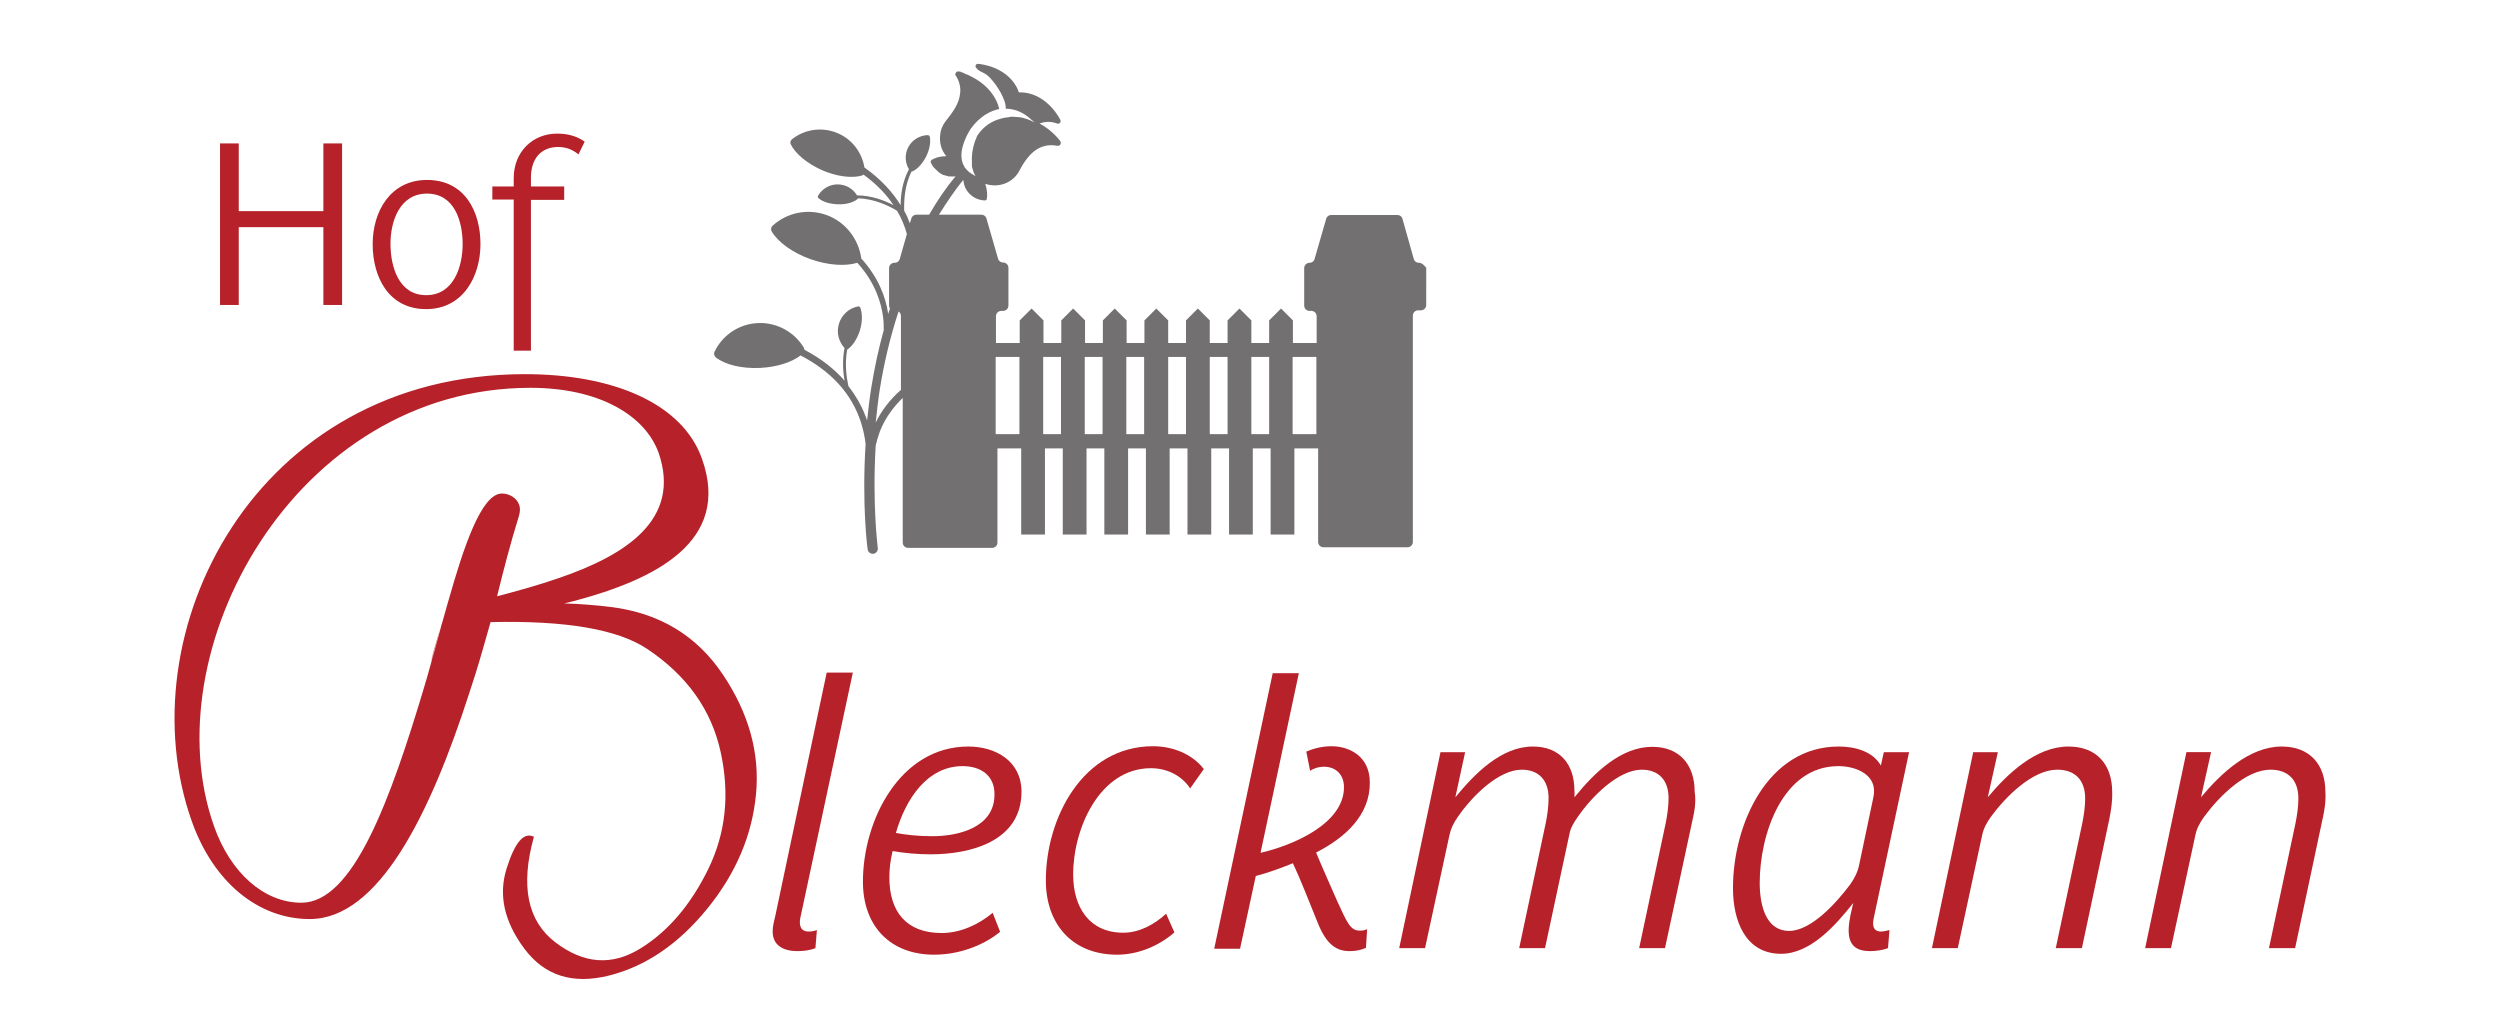 <?xml version="1.0" encoding="utf-8"?>
<!-- Generator: Adobe Illustrator 24.2.3, SVG Export Plug-In . SVG Version: 6.00 Build 0)  -->
<svg version="1.1" id="Ebene_1" xmlns="http://www.w3.org/2000/svg" xmlns:xlink="http://www.w3.org/1999/xlink" x="0px" y="0px"
	 viewBox="0 0 841.9 347.4" style="enable-background:new 0 0 841.9 347.4;" xml:space="preserve">
<style type="text/css">
	.st0{fill:#B6212A;}
	.st1{fill:#727070;}
</style>
<g>
	<g>
		<polygon class="st0" points="80.4,76.5 108.9,76.5 108.9,102.7 115.2,102.7 115.2,48.3 108.9,48.3 108.9,71.1 80.4,71.1 
			80.4,48.3 74.1,48.3 74.1,102.7 80.4,102.7 		"/>
		<path class="st0" d="M143.5,104.1c12.5,0,18.3-11.1,18.3-21.9c0-11-5.3-21.6-18-21.6c-12.4,0-18.3,10.7-18.3,21.6
			C125.5,93.2,130.8,104.1,143.5,104.1z M143.8,65.2c9.3,0,12,9.4,12,17c0,7.4-2.9,17.2-12.3,17.2c-9.3,0-12-9.7-12-17.3
			C131.5,74.5,134.6,65.2,143.8,65.2z"/>
		<path class="st0" d="M173,118.1h5.8V67.3H190v-4.5h-11.2v-3c0-5.9,3-10.3,9.2-10.3c2.8,0,5,1,6.8,2.5l2.1-4.3
			c-2.6-1.8-5.5-2.7-9.3-2.7c-8.2,0-14.6,6.1-14.6,15v2.8h-7.2v4.4h7.2V118.1z"/>
		<path class="st0" d="M287.2,226.5h-8.8l-17.3,81.9c-0.4,1.7-0.9,3.4-0.9,5.3c0,4.8,3.8,6.6,8.3,6.6c1.8,0,4.1-0.2,6.1-1l0.5-6.1
			c-1,0.4-1.9,0.5-2.8,0.5c-2.9,0-3.2-2.4-2.8-4.5L287.2,226.5z"/>
		<path class="st0" d="M326.1,251.4c-23,0-35.5,24.8-35.5,45.5c0,14.9,9.1,24.6,24,24.6c7.9,0,16.2-2.8,22.2-7.7l-2.5-6.4
			c-4.8,4-10.9,6.8-17.2,6.8c-12,0-17.6-7.3-17.6-18.7c0-2.6,0.3-5.8,1.1-8.9c3.9,0.7,8.5,1.1,12.8,1.1c13.5,0,30.6-4.4,30.6-21.1
			C344,256.4,335.4,251.4,326.1,251.4z M314,281.6c-5,0-9.2-0.5-12.3-1.1C305,269,312.3,258,324.2,258c6,0,10.8,3.1,10.7,9.6
			C334.9,278.6,322.9,281.6,314,281.6z"/>
		<path class="st0" d="M388.3,251.3c-23.6,0-36.1,24.1-36.1,45.2c0,14.7,8.9,25,24,25c7,0,14-2.9,19.3-7.5l-2.8-6.3
			c-3.9,3.6-9,6.4-14.4,6.4c-11.5,0-16.9-8.6-16.9-19.6c0-15.5,8.9-35.8,26.2-35.8c5.3,0,10.3,2.4,13.2,6.8l4.6-6.5
			C401.5,253.9,394.9,251.3,388.3,251.3z"/>
		<path class="st0" d="M461.3,263.5c0-8.9-7-12.2-12.9-12.2c-3,0-5.9,0.7-8.5,1.8l1.3,6.5c1.2-0.9,3-1.4,4.6-1.4
			c4.3,0,6.8,2.9,6.8,6.9c0,12.3-17.2,19.6-28.1,22.1l12.9-60.5h-8.8l-19.7,92.8h8.7l5.3-24.5c3.8-1,8.1-2.5,12.5-4.3
			c2.3,4.8,5.7,13.5,8.3,19.9c3,7.6,6.4,9.7,10.8,9.7c1.9,0,3.7-0.3,5.5-1.1l0.4-6.3c-0.8,0.4-1.6,0.5-2.4,0.5
			c-3.2,0-4.2-2.3-7.8-10.2c-2.1-4.8-5.1-11.5-7-16.1C453,282.1,461.4,274.5,461.3,263.5z"/>
		<path class="st0" d="M556.4,251.5c-10.5,0-19.5,8.7-26.1,16.9h-0.1c0.1-0.9,0-1.6,0-2.4c-0.1-8.8-5-14.6-14-14.6
			c-10.7,0-19.7,9.3-26.1,17.1l3.3-15.2h-8.3l-13.9,66h8.7l8.2-38c0.5-2.3,1.4-4.2,2.9-6.3c4.7-6.8,13.6-15.8,21.5-15.8
			c5.6,0,9,3.5,9,9.5c0,2.8-0.4,5.6-0.9,8.2l-9,42.4h8.7l8.3-38.8c0.4-1.9,1.4-3.5,2.8-5.5c4.7-6.8,13.6-15.8,21.5-15.8
			c5.6,0,9,3.5,9,9.5c0,2.8-0.4,5.6-0.9,8.2l-9,42.4h8.7L570,276c0.7-3,1.2-6.2,0.7-9.3C570.7,257.5,565.6,251.5,556.4,251.5z"/>
		<path class="st0" d="M642.9,253.3h-8.5l-1,4.5c-2.8-4.9-8.9-6.4-14.2-6.4c-23.9,0-35.6,26.1-35.6,47.7c0,10.7,4,22.1,16.2,22.1
			c10,0,18.5-9.8,24.3-17.1l-0.9,3.9c-1.5,7.3-0.8,12.3,6.5,12.3c2.2,0,4.6-0.4,6.1-1l0.5-6.1c-0.8,0.2-1.9,0.5-2.8,0.5
			c-2.8,0-3-2.2-2.5-4.5L642.9,253.3z M626.1,291.2c-0.5,2.5-1.6,4.6-3,6.6c-4.7,6.3-13.2,15.7-20.6,15.7c-7.5,0-9.9-8-9.9-16.2
			c0-16.2,7.6-39.3,26.5-39.3c5.9,0,13.4,2.9,11.8,10.4L626.1,291.2z"/>
		<path class="st0" d="M696.6,251.4c-11,0-20.6,9.2-27.2,17.1l3.4-15.2h-8.3l-13.9,66h8.7l8.2-38c0.5-2.4,1.5-4.2,3-6.3
			c5-6.8,14-15.8,22.3-15.8c5.9,0,9.4,3.4,9.4,9.7c0,2.6-0.4,5.4-0.9,8l-9,42.4h8.8l9.2-43.3c0.6-3,1.1-6.1,1-9.3
			C711.3,257.4,706,251.4,696.6,251.4z"/>
		<path class="st0" d="M783.1,266.7c0-9.3-5.3-15.3-14.7-15.3c-11,0-20.6,9.2-27.2,17.1l3.4-15.2h-8.3l-13.9,66h8.7l8.2-38
			c0.5-2.4,1.5-4.2,3-6.3c5-6.8,14-15.8,22.3-15.8c5.9,0,9.4,3.4,9.4,9.7c0,2.6-0.4,5.4-0.9,8l-9,42.4h8.8l9.2-43.3
			C782.8,273,783.3,269.9,783.1,266.7z"/>
		<path class="st0" d="M205.6,204.4c-4.7-0.6-9.9-1-15.6-1.2c1.1-0.3,2.2-0.5,3.3-0.8c27.5-7.3,53-20.1,43.1-47.9
			c-6.6-18.7-30-28.5-59.6-28.5c-91.4,0-134.6,87.6-112.2,150.6c7.3,20.6,22.5,32.9,39.7,32.9c23.2,0,40.5-35.1,53.7-76l2-6.2
			l0.1-0.3c1.8-5.7,3.4-11.6,5.1-17.5c25.2-0.6,42.8,2.4,52.7,9c13.5,9,21.7,20.6,24.8,34.8c3.1,14.2,1.7,27.3-4.2,39.4
			c-5.9,12-13.5,21-23,26.8s-18.9,5.1-28.4-2.1s-11.9-19.1-7.3-35.6c-3.4-1.7-6.4,1.8-9.2,10.7c-2.8,8.9-0.8,17.9,6,27
			c6.8,9.1,16.3,12.1,28.6,9c12.2-3.1,23.2-10.5,32.9-22.4c9.7-11.9,15.2-24.8,16.5-38.7c1.3-13.7-2.4-27.2-11.2-40.3
			C234.6,214,222,206.4,205.6,204.4z M148.4,211.5c-1,3.6-1.8,7-2.8,10v0.1l-0.3,1.2l-1.4,5c-0.2,0.8-0.4,1.5-0.7,2.3v0.1
			c-11.9,40-24.4,73.8-41.7,73.8c-12.6,0-23.9-10.1-29.4-25.7c-21-59,27.2-147.7,106.5-147.7c23.4,0,38.7,9.4,43.2,21.9
			c7.7,22.4-11,34.4-33.4,42.1c-6.9,2.4-14.1,4.4-21,6.2c2.2-9,4.6-18.2,7.4-27.2c0.4-1.5,0.4-2.6,0-3.7c-0.9-2.4-3.5-3.7-5.8-3.7
			c-6.9,0-12.9,18.2-17.9,35.8c-0.3,1.2-0.7,2.3-1,3.5l-1.3,4.6c0,0.1-0.1,0.1-0.1,0.2c0,0,0,0,0,0L148.4,211.5z"/>
		<path class="st0" d="M145.5,221.4c1-3,1.9-6.4,2.8-10l-2.9,10.1C145.5,221.5,145.5,221.5,145.5,221.4z"/>
		<path class="st0" d="M143.7,227.8l-0.7,2.3C143.3,229.3,143.5,228.5,143.7,227.8z"/>
		<path class="st0" d="M150.1,205.4l1-3.5C150.7,203.1,150.4,204.3,150.1,205.4z"/>
		<path class="st0" d="M145.5,221.5c-0.2,0.4-0.3,0.8-0.3,1.2L145.5,221.5z"/>
	</g>
	<g>
		<path class="st1" d="M477.9,88.5h-0.1c-0.8,0-1.5-0.5-1.7-1.3l-3.8-13.5c-0.2-0.8-0.9-1.3-1.7-1.3h-22.3c-0.8,0-1.5,0.5-1.7,1.3
			l-3.9,13.5c-0.2,0.8-0.9,1.3-1.7,1.3c-1,0-1.8,0.8-1.8,1.8v12.6c0,1,0.8,1.8,1.8,1.8h0.6c1,0,1.8,0.8,1.8,1.8v9h-8v-7.6l-4-4l-4,4
			v7.6h-6v-7.6l-4-4l-4,4v7.6h-6v-7.6l-4-4l-4,4v7.6h-6v-7.6l-4-4l-4,4v7.6h-6v-7.6l-4-4l-4,4v7.6h-6v-7.6l-4-4l-4,4v7.6h-6v-7.6
			l-4-4l-4,4v7.6h-8v-9c0-1,0.8-1.8,1.8-1.8h0.6c1,0,1.8-0.8,1.8-1.8V90.2c0-1-0.8-1.8-1.8-1.8c-0.8,0-1.5-0.5-1.7-1.3l-3.9-13.5
			c-0.2-0.8-0.9-1.3-1.7-1.3h-14.3c2.3-3.7,5.5-8.5,8.2-11.7c0.1,0.9,0.3,1.8,0.7,2.7c1.3,2.6,3.8,4.1,6.5,4.2
			c0.4,0,0.7-0.2,0.7-0.5c0.3-1.3,0.1-3.2-0.5-5.1c4.1,1.4,8.8,0,11.2-3.9c3-5.8,6.7-10.1,13.1-8.9c0.9,0.1,1.4-0.8,1-1.5
			c-0.4-0.6-2.9-3.8-7-6c1.8-0.7,3.8-0.8,5.9,0c0.7,0.3,1.4-0.4,1.1-1.2c-0.4-0.8-4.2-8.1-11.9-9.2c-0.8-0.1-1.5-0.1-2.1-0.1
			c-0.2-0.7-0.5-1.3-0.8-1.9c-3.8-6.8-11.9-7.6-12.9-7.7c-0.8-0.1-1.2,0.9-0.6,1.4c0.6,0.8,1.1,1,2.7,1.8c1.6,0.8,3.8,3.5,5.5,6.5
			c1.2,2.4,1.7,3.6,1.7,5.4c3.5,0,6.5,1.7,8.5,3.6c0.2,0.2,0.4,0.4,0.5,0.4c0.2,0.2,0.5,0.4,0.7,0.6c-1-0.5-2.1-1-3.2-1.3
			c-0.9-0.3-2-0.5-2.9-0.5c-0.5,0-0.9-0.1-1.3-0.1c-0.4,0-0.7,0-1.1,0.1c-0.1,0-0.1,0-0.2,0.1c-0.8,0-1.8,0.2-2.5,0.4
			c-0.1,0-0.2,0.1-0.3,0.1c-3,0.8-5.7,2.6-7.6,5.4c-0.2,0.3-0.4,0.6-0.5,1c0,0.3-0.2,0.4-0.3,0.7c-0.6,1.6-1.1,3.6-1.2,5.6
			c0,0.1,0,0.3,0,0.4c-0.1,0.1,0,0.4,0,0.5c0,0.1,0,0.3,0,0.5c0,0.1,0,0.4,0,0.5c0,0.1,0,0.4,0,0.5s0,0.3,0,0.5c0,0.1,0,0.4,0,0.5
			c0,0.1,0.1,0.2,0.1,0.3c0,0.1,0.1,0.3,0.1,0.4c0,0.1,0.1,0.2,0.1,0.3c0.1,0.2,0.1,0.3,0.1,0.4s0.1,0.2,0.1,0.3
			c0.1,0.2,0.1,0.3,0.2,0.5c0,0.1,0.1,0.2,0.1,0.2c0.1,0.2,0.3,0.5,0.4,0.7c-0.3,0-0.4-0.2-0.7-0.3l-0.1-0.1
			c-0.4-0.2-0.9-0.5-1.3-0.8c-0.5-0.4-1-1-1.5-1.6c0-0.1-0.2-0.3-0.2-0.4c-2.3-3.8,0.1-9.3,2.1-12.5c3.2-4.5,6.9-6.2,9.7-6.8
			c-0.1-0.4-0.3-1-0.4-1.4c-1.7-4.7-5.4-7.6-8.4-9.2c-0.1-0.1-0.3-0.2-0.4-0.2c-0.1-0.1-0.4-0.2-0.6-0.3c-0.1-0.1-0.3-0.2-0.4-0.2
			c-0.1-0.1-0.3-0.2-0.4-0.2c-0.1-0.1-0.3-0.2-0.4-0.1c-0.1-0.1-0.3-0.2-0.4-0.2c-0.1-0.1-0.3,0-0.3-0.2c-0.1-0.1-0.3-0.2-0.4-0.1
			c-0.1-0.1-0.1-0.1-0.3-0.2c-0.1-0.1-0.3,0-0.4-0.1l-0.1-0.1c-0.1-0.1-0.3,0-0.4-0.1c-0.1-0.1-0.3,0-0.3,0
			c-0.7-0.2-1.1,0.3-1.2,0.9c0,0.3,0,0.4,0.2,0.5c1.3,2.1,1.7,4.2,1.4,6.1c-0.3,3.2-2.4,6.2-5,9.4c-1,1.4-1.6,2.9-1.7,4.5
			c-0.3,2.5,0.4,5.2,2.1,7.1c-1.6,0-3,0.3-4.1,0.8c-0.2,0.1-0.4,0.2-0.6,0.3c-0.1,0-0.2,0.1-0.3,0.2c-0.2,0.2-0.3,0.3-0.3,0.6
			c0,0.1,0.1,0.2,0.1,0.3c0.1,0.3,0.3,0.5,0.4,0.8c0,0.1,0.2,0.2,0.2,0.3c0.1,0.2,0.2,0.3,0.4,0.5c0.1,0.1,0.2,0.3,0.4,0.4
			c0.1,0.1,0.2,0.3,0.4,0.4c0.1,0.1,0.3,0.3,0.4,0.4c0.1,0.1,0.2,0.2,0.3,0.3c0.1,0.1,0.3,0.3,0.5,0.3c0.1,0.1,0.2,0.2,0.3,0.3
			c0.1,0.1,0.4,0.1,0.6,0.3c0.1,0.1,0.3,0.2,0.4,0.1c0.1,0.1,0.4,0.1,0.5,0.2c0.1,0.1,0.3,0,0.4,0.1c0.3,0,0.4,0.1,0.7,0.2
			c0.1,0,0.1,0.1,0.3,0c0.1,0,0.3,0,0.4,0c0.5,0.1,1.1,0,1.7,0c-3.4,4-6.3,8.4-8.9,12.9h-4.3c-0.8,0-1.5,0.5-1.7,1.3l-0.5,1.6
			c-0.5-1.4-1.1-2.8-1.9-4.2c-0.1-2.9,0-8.4,2.5-13.3c0.1,0,0.2,0,0.3,0c1.6-0.7,3.3-2.5,4.6-5c1.2-2.5,1.6-5,1.2-6.7
			c-0.1-0.3-0.4-0.5-0.7-0.5c-2.7,0.1-5.3,1.6-6.6,4.2c-1.2,2.4-1,5.2,0.3,7.3c-2.3,4.3-2.8,8.9-2.8,12.1
			c-2.6-4.2-6.4-8.6-12.2-12.7c-0.8-4.9-4-9.4-8.9-11.5c-5.3-2.3-11.2-1.4-15.5,2c-0.5,0.4-0.7,1.1-0.4,1.7
			c1.5,3.1,5.4,6.4,10.5,8.7c5.1,2.2,10.2,2.8,13.5,1.8c0.2-0.1,0.4-0.2,0.5-0.3c4.5,3.3,7.8,6.8,10.1,10.3
			c-2.9-1.5-7.3-3.3-12.3-3.3c-1.3-2.2-3.6-3.6-6.3-3.7c-2.9-0.1-5.5,1.5-6.8,3.8c-0.2,0.3-0.1,0.6,0.1,0.8c1.3,1.2,3.7,2,6.5,2.1
			c2.8,0.1,5.2-0.6,6.6-1.7c0.1-0.1,0.2-0.2,0.2-0.3c5.7,0.1,10.8,2.7,13.2,4.2c1.6,2.7,2.6,5.3,3.3,7.8l-2.4,8.4
			c-0.2,0.8-0.9,1.3-1.7,1.3h-0.1c-1,0-1.8,0.8-1.8,1.8v12.6c0,0.4,0.1,0.7,0.3,1c-0.2,0.6-0.4,1.2-0.6,1.8
			c-0.8-5.5-3.2-12.2-9.1-18.7c0-0.1,0-0.2,0-0.3c-1-6.3-5.3-12-11.7-14.3c-6.5-2.3-13.4-0.7-18.1,3.6c-0.6,0.5-0.7,1.3-0.3,2
			c2.1,3.5,6.9,7.1,13.1,9.3c6,2.1,11.8,2.4,15.7,1.2c6.1,6.7,8.1,13.6,8.7,18.4c0.2,1.6,0.2,3,0.2,4.3c-1.7,6.1-3.1,12.6-4.2,19.4
			c-0.6,3.8-1,7.4-1.4,11c-0.2-0.7-0.5-1.4-0.8-2.1c-1.1-2.9-2.9-6.1-5.5-9.5c-0.6-2.7-1.3-7.4-0.4-12.3c0.1,0,0.1,0,0.2-0.1
			c1.6-1.1,3.2-3.5,4.1-6.4c0.9-3,0.8-5.8,0.1-7.6c-0.1-0.3-0.5-0.5-0.8-0.4c-3,0.6-5.5,2.8-6.4,5.9c-0.9,3,0,6,1.9,8.1
			c-0.8,4.1-0.5,8.1,0,11c-3.2-3.7-7.6-7.3-13.5-10.4c0-0.2-0.1-0.5-0.2-0.7c-3.1-5.2-9-8.6-15.5-8.3c-6.5,0.3-12,4.2-14.6,9.7
			c-0.3,0.6-0.1,1.4,0.5,1.9c3.1,2.4,8.6,3.8,14.9,3.5c5.7-0.3,10.6-1.9,13.6-4.2c9.6,5,16.2,11.8,19.6,20.5c1.4,3.6,2,6.8,2.3,9.3
			c-1.3,20.3,0.6,35.3,0.7,35.5c0.1,0.9,0.9,1.5,1.7,1.5c0.1,0,0.2,0,0.2,0c0.9-0.1,1.6-1,1.5-1.9c0-0.2-1.9-14.8-0.7-34.6
			c0.3-1.4,0.8-3,1.4-4.7c1.7-4.3,4.3-8,7.7-11.3v48.7c0,1,0.8,1.8,1.8,1.8h28.3c1,0,1.8-0.8,1.8-1.8V151h8v29h8v-29h6v29h8v-29h6
			v29h8v-29h6v29h8v-29h6v29h8v-29h6v29h8v-29h6v29h8v-29h8v31.5c0,1,0.8,1.8,1.8,1.8h28.3c1,0,1.8-0.8,1.8-1.8v-76.2
			c0-1,0.8-1.8,1.8-1.8h0.9c1,0,1.8-0.8,1.8-1.8V90.2C479.6,89.3,478.8,88.5,477.9,88.5z M303.5,131.2c-4.1,3.6-6.8,7.4-8.6,11.1
			c0.4-3.7,0.8-7.5,1.4-11.3c1.3-8.1,3.3-17,6.3-26.1c0.5,0.3,0.8,0.9,0.8,1.5V131.2z M343.3,146.2h-8v-26h8V146.2z M357.3,146.2h-6
			v-26h6V146.2z M371.3,146.2h-6v-26h6V146.2z M385.3,146.2h-6v-26h6V146.2z M399.4,146.2h-6v-26h6V146.2z M413.4,146.2h-6v-26h6
			V146.2z M427.4,146.2h-6v-26h6V146.2z M443.3,146.2h-8v-26h8V146.2z"/>
	</g>
</g>
</svg>
